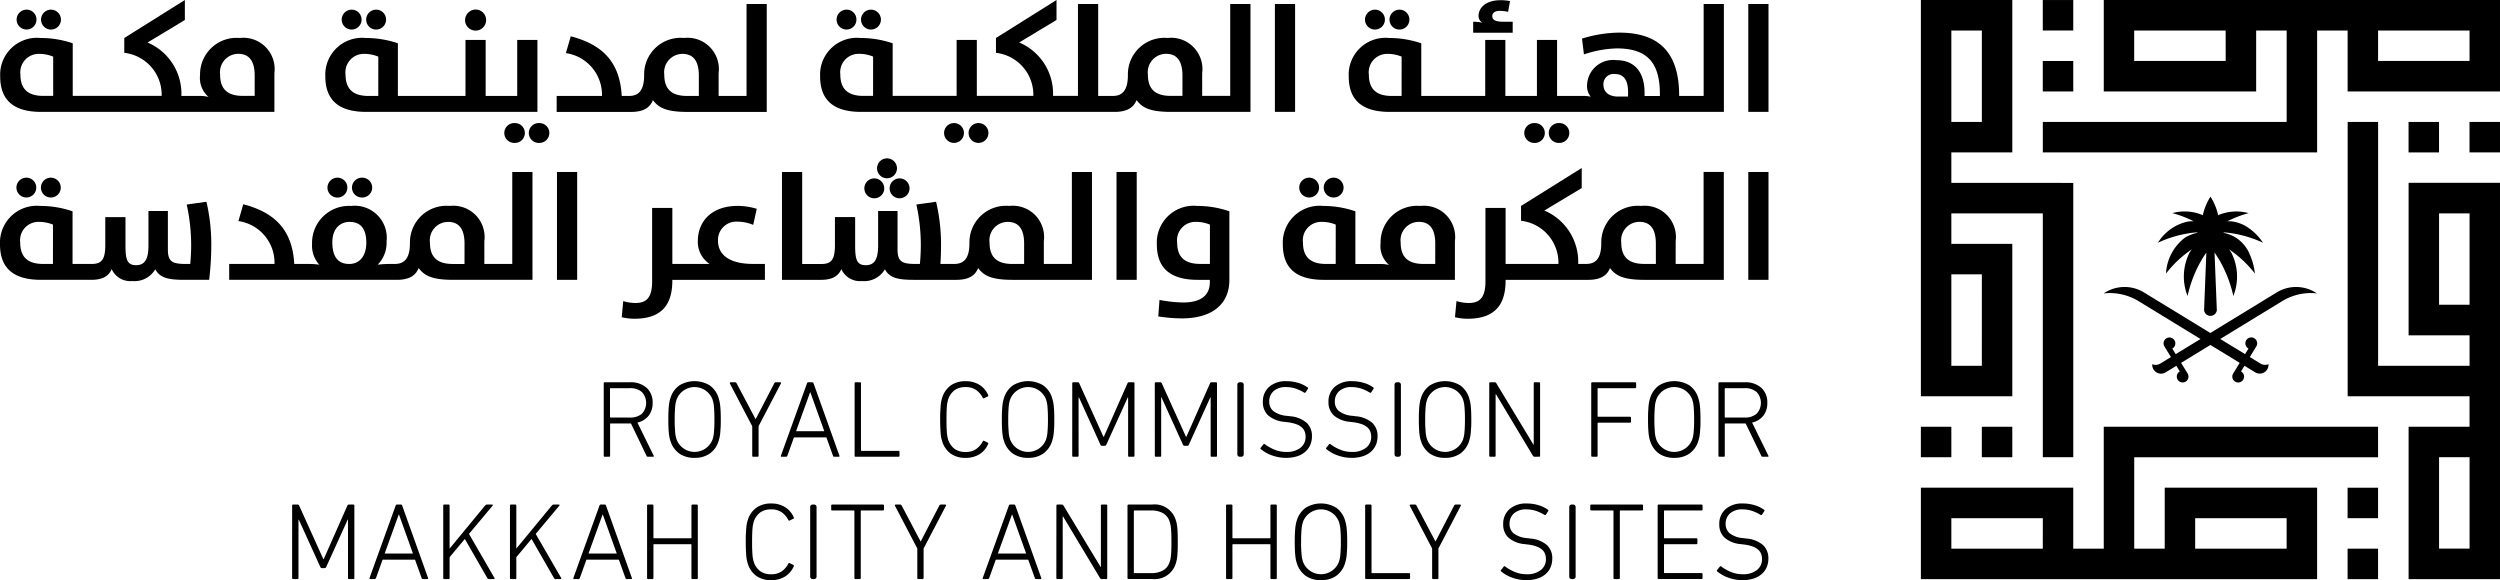 <svg xmlns="http://www.w3.org/2000/svg" xmlns:xlink="http://www.w3.org/1999/xlink" width="205.968" height="47.797" viewBox="0 0 205.968 47.797">
  <defs>
    <clipPath id="clip-path">
      <rect id="Rectangle_26" data-name="Rectangle 26" width="205.967" height="47.797"/>
    </clipPath>
  </defs>
  <g id="Group_2739" data-name="Group 2739" transform="translate(0 0)">
    <g id="Group_6" data-name="Group 6" transform="translate(0 0)" clip-path="url(#clip-path)">
      <path id="Path_51" data-name="Path 51" d="M110.992,74.116a.117.117,0,0,1-.11-.081L109.6,71.372h-1.665a.048.048,0,0,0-.054.054v2.6a.08.08,0,0,1-.092.09h-.34a.08.08,0,0,1-.092-.09V68.069a.08.08,0,0,1,.09-.09h2.063a1.97,1.97,0,0,1,1.375.451,1.6,1.6,0,0,1,.5,1.245,1.666,1.666,0,0,1-.329,1.06,1.614,1.614,0,0,1-.925.564l1.336,2.717a.077.077,0,0,1,.014.072.06.06,0,0,1-.059.027Zm-1.5-3.231a1.471,1.471,0,0,0,1.008-.311,1.319,1.319,0,0,0,0-1.792,1.458,1.458,0,0,0-1.008-.316h-1.565a.048.048,0,0,0-.054.054v2.31a.048.048,0,0,0,.054.054Z" transform="translate(-57.617 -36.485)"/>
      <path id="Path_52" data-name="Path 52" d="M121.01,74.1a2.134,2.134,0,0,1-1.259-.352,1.973,1.973,0,0,1-.727-1.029,1.746,1.746,0,0,1-.076-.266,3.532,3.532,0,0,1-.054-.352q-.023-.2-.036-.483t-.013-.677q0-.4.013-.677c.009-.186.021-.347.036-.483a3.3,3.3,0,0,1,.054-.347,2.163,2.163,0,0,1,.076-.271,1.972,1.972,0,0,1,.727-1.029,2.41,2.41,0,0,1,2.509,0,1.972,1.972,0,0,1,.726,1.029c.024.084.048.174.072.271a2.711,2.711,0,0,1,.059.347c.015.135.027.3.036.483s.014.412.014.677,0,.491-.014.677-.021.347-.036.483a2.886,2.886,0,0,1-.059.352q-.036.149-.072.266a1.972,1.972,0,0,1-.726,1.029,2.12,2.12,0,0,1-1.25.352m1.634-3.159q0-.37-.013-.641c-.009-.181-.019-.334-.031-.46a2.217,2.217,0,0,0-.05-.316q-.031-.126-.058-.217a1.581,1.581,0,0,0-2.969,0c-.018.06-.038.132-.059.217a2.224,2.224,0,0,0-.05.316c-.012.126-.022.279-.031.46s-.013.394-.013.641,0,.461.013.641.019.334.031.46a2.213,2.213,0,0,0,.05.316c.021.084.041.157.059.217a1.581,1.581,0,0,0,2.969,0q.027-.09.058-.217a2.206,2.206,0,0,0,.05-.316c.012-.126.022-.279.031-.46s.013-.394.013-.641" transform="translate(-63.784 -36.38)"/>
      <path id="Path_53" data-name="Path 53" d="M131.719,74.116a.08.08,0,0,1-.092-.09V71.6l-1.841-3.52a.062.062,0,0,1,0-.068.079.079,0,0,1,.068-.032h.352a.145.145,0,0,1,.136.09L131.894,71h.027l1.52-2.933a.145.145,0,0,1,.135-.09h.343a.076.076,0,0,1,.072.032.068.068,0,0,1,0,.068l-1.841,3.52v2.428a.08.08,0,0,1-.092.09Z" transform="translate(-69.653 -36.485)"/>
      <path id="Path_54" data-name="Path 54" d="M141.012,68.069a.108.108,0,0,1,.108-.09h.325a.108.108,0,0,1,.108.09l2.13,5.957c.018.06,0,.09-.063.09h-.352a.105.105,0,0,1-.117-.09l-.542-1.507h-2.671l-.542,1.507a.122.122,0,0,1-.117.09h-.352c-.06,0-.081-.03-.063-.09Zm1.426,3.944-1.146-3.2h-.027l-1.155,3.2Z" transform="translate(-74.526 -36.485)"/>
      <path id="Path_55" data-name="Path 55" d="M151.975,68.069a.08.08,0,0,1,.092-.09h.34a.08.08,0,0,1,.092.09v5.505a.048.048,0,0,0,.054.054h3.032a.08.08,0,0,1,.09.09v.307a.08.08,0,0,1-.09.09h-3.518a.08.08,0,0,1-.092-.09Z" transform="translate(-81.566 -36.485)"/>
      <path id="Path_56" data-name="Path 56" d="M167.352,72.73q-.036-.117-.068-.257a2.616,2.616,0,0,1-.05-.347c-.013-.138-.023-.3-.032-.492s-.014-.42-.014-.69,0-.5.014-.69.019-.353.032-.492a2.638,2.638,0,0,1,.05-.347q.031-.14.068-.257a1.973,1.973,0,0,1,.722-1.033,2.086,2.086,0,0,1,1.218-.339,2.131,2.131,0,0,1,1.11.284,1.867,1.867,0,0,1,.74.853c.024.054.015.093-.027.117l-.3.144c-.048.031-.087.019-.117-.036a1.767,1.767,0,0,0-.546-.637,1.459,1.459,0,0,0-.862-.239,1.5,1.5,0,0,0-.916.257,1.575,1.575,0,0,0-.528.763q-.027.09-.054.217a2.717,2.717,0,0,0-.045.316c-.012.126-.021.279-.027.46s-.009.4-.009.659,0,.478.009.659.015.334.027.461a2.732,2.732,0,0,0,.045.316c.018.084.036.156.054.216a1.575,1.575,0,0,0,.528.763,1.5,1.5,0,0,0,.916.257,1.459,1.459,0,0,0,.862-.239,1.765,1.765,0,0,0,.546-.636c.03-.054.069-.066.117-.036l.3.144c.042.024.051.063.027.118a1.868,1.868,0,0,1-.74.852,2.127,2.127,0,0,1-1.11.284,2.089,2.089,0,0,1-1.218-.338,1.976,1.976,0,0,1-.722-1.034" transform="translate(-89.732 -36.38)"/>
      <path id="Path_57" data-name="Path 57" d="M180.322,74.1a2.134,2.134,0,0,1-1.259-.352,1.973,1.973,0,0,1-.727-1.029,1.746,1.746,0,0,1-.076-.266,3.532,3.532,0,0,1-.054-.352q-.023-.2-.036-.483t-.013-.677q0-.4.013-.677c.009-.186.021-.347.036-.483a3.3,3.3,0,0,1,.054-.347,2.163,2.163,0,0,1,.076-.271,1.972,1.972,0,0,1,.727-1.029,2.41,2.41,0,0,1,2.509,0,1.972,1.972,0,0,1,.726,1.029c.024.084.048.174.072.271a2.711,2.711,0,0,1,.059.347c.015.135.027.3.036.483s.014.412.014.677,0,.491-.014.677-.021.347-.036.483a2.886,2.886,0,0,1-.059.352q-.036.149-.072.266a1.972,1.972,0,0,1-.726,1.029,2.12,2.12,0,0,1-1.25.352m1.634-3.159q0-.37-.013-.641c-.009-.181-.019-.334-.031-.46a2.214,2.214,0,0,0-.05-.316q-.031-.126-.058-.217a1.581,1.581,0,0,0-2.969,0q-.027.09-.059.217a2.222,2.222,0,0,0-.05.316c-.012.126-.022.279-.031.46s-.013.394-.013.641,0,.461.013.641.019.334.031.46a2.21,2.21,0,0,0,.05.316q.032.126.059.217a1.581,1.581,0,0,0,2.969,0q.027-.09.058-.217a2.2,2.2,0,0,0,.05-.316c.012-.126.022-.279.031-.46s.013-.394.013-.641" transform="translate(-95.618 -36.38)"/>
      <path id="Path_58" data-name="Path 58" d="M190.679,68.069a.08.08,0,0,1,.092-.09h.348a.136.136,0,0,1,.138.09l1.99,4.4h.036l1.945-4.4a.13.13,0,0,1,.128-.09h.358a.08.08,0,0,1,.091.09v5.957a.08.08,0,0,1-.092.09h-.34a.08.08,0,0,1-.092-.09v-4.8h-.027l-1.765,3.889a.207.207,0,0,1-.059.077.18.18,0,0,1-.1.023h-.18a.156.156,0,0,1-.153-.1l-1.765-3.889H191.2v4.8a.08.08,0,0,1-.092.09h-.34a.08.08,0,0,1-.092-.09Z" transform="translate(-102.339 -36.485)"/>
      <path id="Path_59" data-name="Path 59" d="M205.357,68.069a.08.08,0,0,1,.092-.09h.348a.136.136,0,0,1,.138.09l1.99,4.4h.036l1.945-4.4a.13.13,0,0,1,.128-.09h.358a.08.08,0,0,1,.091.09v5.957a.08.08,0,0,1-.092.09h-.34a.08.08,0,0,1-.092-.09v-4.8h-.027l-1.765,3.889a.206.206,0,0,1-.059.077.18.18,0,0,1-.1.023h-.18a.156.156,0,0,1-.153-.1l-1.765-3.889h-.027v4.8a.08.08,0,0,1-.092.09h-.34a.08.08,0,0,1-.092-.09Z" transform="translate(-110.217 -36.485)"/>
      <path id="Rectangle_9" data-name="Rectangle 9" d="M.195,0H.326a.2.2,0,0,1,.2.2V5.942a.195.195,0,0,1-.195.195H.2a.2.2,0,0,1-.2-.2V.195A.195.195,0,0,1,.195,0Z" transform="translate(101.941 31.494)"/>
      <path id="Path_60" data-name="Path 60" d="M226.219,74.1a3.062,3.062,0,0,1-.6-.059,3.59,3.59,0,0,1-.566-.158,3.069,3.069,0,0,1-.488-.23,2.9,2.9,0,0,1-.384-.266.076.076,0,0,1-.009-.126l.216-.271a.076.076,0,0,1,.126-.009,3.674,3.674,0,0,0,.763.433,2.475,2.475,0,0,0,1,.2,1.8,1.8,0,0,0,1.164-.343,1.113,1.113,0,0,0,.424-.912,1.192,1.192,0,0,0-.072-.419.892.892,0,0,0-.239-.347,1.393,1.393,0,0,0-.451-.262,3.129,3.129,0,0,0-.708-.163l-.28-.036a2.321,2.321,0,0,1-1.336-.532,1.443,1.443,0,0,1-.433-1.092,1.594,1.594,0,0,1,.523-1.263,2.054,2.054,0,0,1,1.408-.461,3.341,3.341,0,0,1,.975.14,2.537,2.537,0,0,1,.776.374c.054.031.06.072.018.126l-.181.28a.087.087,0,0,1-.126.018,3.29,3.29,0,0,0-.729-.338,2.5,2.5,0,0,0-.756-.113,1.469,1.469,0,0,0-1.021.329,1.118,1.118,0,0,0-.364.871.988.988,0,0,0,.329.767,2.058,2.058,0,0,0,1.115.4l.279.036a2.373,2.373,0,0,1,1.368.546,1.478,1.478,0,0,1,.429,1.106,1.784,1.784,0,0,1-.14.713,1.575,1.575,0,0,1-.412.564,1.881,1.881,0,0,1-.678.37,3.083,3.083,0,0,1-.941.131" transform="translate(-120.301 -36.38)"/>
      <path id="Path_61" data-name="Path 61" d="M237.885,74.1a3.062,3.062,0,0,1-.6-.059,3.59,3.59,0,0,1-.566-.158,3.069,3.069,0,0,1-.488-.23,2.9,2.9,0,0,1-.384-.266.076.076,0,0,1-.009-.126l.216-.271a.076.076,0,0,1,.126-.009,3.675,3.675,0,0,0,.763.433,2.475,2.475,0,0,0,1,.2,1.8,1.8,0,0,0,1.164-.343,1.113,1.113,0,0,0,.424-.912,1.192,1.192,0,0,0-.072-.419.892.892,0,0,0-.239-.347,1.393,1.393,0,0,0-.451-.262,3.129,3.129,0,0,0-.708-.163l-.28-.036a2.321,2.321,0,0,1-1.336-.532,1.443,1.443,0,0,1-.433-1.092,1.594,1.594,0,0,1,.524-1.263,2.054,2.054,0,0,1,1.408-.461,3.341,3.341,0,0,1,.975.14,2.537,2.537,0,0,1,.776.374c.054.031.06.072.018.126l-.181.28a.087.087,0,0,1-.126.018,3.291,3.291,0,0,0-.729-.338,2.5,2.5,0,0,0-.756-.113,1.47,1.47,0,0,0-1.022.329,1.118,1.118,0,0,0-.364.871.988.988,0,0,0,.329.767,2.058,2.058,0,0,0,1.115.4l.279.036a2.373,2.373,0,0,1,1.368.546,1.478,1.478,0,0,1,.429,1.106,1.784,1.784,0,0,1-.14.713,1.575,1.575,0,0,1-.412.564,1.882,1.882,0,0,1-.678.37,3.082,3.082,0,0,1-.941.131" transform="translate(-126.562 -36.38)"/>
      <path id="Rectangle_10" data-name="Rectangle 10" d="M.195,0H.326a.2.2,0,0,1,.2.2V5.942a.195.195,0,0,1-.195.195H.2a.2.2,0,0,1-.2-.2V.195A.195.195,0,0,1,.195,0Z" transform="translate(114.891 31.494)"/>
      <path id="Path_62" data-name="Path 62" d="M254.475,74.1a2.135,2.135,0,0,1-1.259-.352,1.973,1.973,0,0,1-.727-1.029,1.746,1.746,0,0,1-.076-.266c-.021-.1-.039-.217-.054-.352s-.027-.3-.036-.483-.013-.412-.013-.677,0-.49.013-.677.021-.347.036-.483a3.421,3.421,0,0,1,.054-.347,2.163,2.163,0,0,1,.076-.271,1.972,1.972,0,0,1,.727-1.029,2.41,2.41,0,0,1,2.509,0,1.972,1.972,0,0,1,.726,1.029c.024.084.048.174.072.271a2.794,2.794,0,0,1,.059.347c.015.135.027.3.036.483s.014.412.014.677,0,.491-.014.677-.021.347-.036.483a2.978,2.978,0,0,1-.059.352q-.036.149-.072.266a1.973,1.973,0,0,1-.726,1.029,2.12,2.12,0,0,1-1.25.352m1.634-3.159q0-.37-.013-.641t-.032-.46a2.1,2.1,0,0,0-.05-.316q-.031-.126-.058-.217a1.581,1.581,0,0,0-2.969,0c-.018.06-.038.132-.059.217a2.158,2.158,0,0,0-.05.316c-.012.126-.022.279-.032.46s-.013.394-.013.641,0,.461.013.641.019.334.032.46a2.148,2.148,0,0,0,.05.316c.021.084.041.157.059.217a1.581,1.581,0,0,0,2.969,0q.027-.09.058-.217a2.086,2.086,0,0,0,.05-.316q.019-.189.032-.46t.013-.641" transform="translate(-135.416 -36.38)"/>
      <path id="Path_63" data-name="Path 63" d="M264.832,68.069a.08.08,0,0,1,.092-.09h.339a.16.16,0,0,1,.156.09l3.051,5.045h.026V68.069a.08.08,0,0,1,.092-.09h.34a.08.08,0,0,1,.092.09v5.957a.08.08,0,0,1-.09.09h-.352a.17.17,0,0,1-.154-.09l-3.032-5.054h-.036v5.054a.08.08,0,0,1-.092.09h-.34a.08.08,0,0,1-.092-.09Z" transform="translate(-142.137 -36.485)"/>
      <path id="Path_64" data-name="Path 64" d="M282.968,68.069a.08.08,0,0,1,.092-.09h3.518a.08.08,0,0,1,.09.09v.307a.08.08,0,0,1-.09.09h-3.032a.048.048,0,0,0-.054.054v2.247a.048.048,0,0,0,.054.054h2.608a.08.08,0,0,1,.09.09v.307a.08.08,0,0,1-.09.09h-2.608a.048.048,0,0,0-.054.054v2.663a.08.08,0,0,1-.092.09h-.34a.08.08,0,0,1-.092-.09Z" transform="translate(-151.871 -36.485)"/>
      <path id="Path_65" data-name="Path 65" d="M295.231,74.1a2.135,2.135,0,0,1-1.259-.352,1.973,1.973,0,0,1-.727-1.029,1.748,1.748,0,0,1-.076-.266c-.021-.1-.039-.217-.054-.352s-.027-.3-.036-.483-.013-.412-.013-.677,0-.49.013-.677.021-.347.036-.483a3.434,3.434,0,0,1,.054-.347,2.166,2.166,0,0,1,.076-.271,1.972,1.972,0,0,1,.727-1.029,2.41,2.41,0,0,1,2.509,0,1.972,1.972,0,0,1,.726,1.029c.024.084.048.174.072.271a2.711,2.711,0,0,1,.059.347c.015.135.027.3.036.483s.014.412.014.677,0,.491-.014.677-.021.347-.036.483a2.886,2.886,0,0,1-.059.352q-.036.149-.072.266a1.973,1.973,0,0,1-.726,1.029,2.119,2.119,0,0,1-1.25.352m1.634-3.159q0-.37-.013-.641c-.009-.181-.019-.334-.032-.46a2.1,2.1,0,0,0-.05-.316q-.031-.126-.058-.217a1.581,1.581,0,0,0-2.969,0c-.018.06-.038.132-.059.217a2.16,2.16,0,0,0-.05.316c-.012.126-.022.279-.031.46s-.013.394-.013.641,0,.461.013.641.019.334.031.46a2.149,2.149,0,0,0,.05.316c.021.084.041.157.059.217a1.581,1.581,0,0,0,2.969,0q.027-.09.058-.217a2.086,2.086,0,0,0,.05-.316c.012-.126.023-.279.032-.46s.013-.394.013-.641" transform="translate(-157.29 -36.38)"/>
      <path id="Path_66" data-name="Path 66" d="M309.227,74.116a.117.117,0,0,1-.11-.081l-1.287-2.663h-1.665a.048.048,0,0,0-.054.054v2.6a.08.08,0,0,1-.092.09h-.34a.08.08,0,0,1-.092-.09V68.069a.08.08,0,0,1,.09-.09h2.063a1.97,1.97,0,0,1,1.375.451,1.6,1.6,0,0,1,.5,1.245,1.665,1.665,0,0,1-.329,1.06,1.612,1.612,0,0,1-.925.564l1.336,2.717a.076.076,0,0,1,.013.072.059.059,0,0,1-.058.027Zm-1.5-3.231a1.471,1.471,0,0,0,1.008-.311,1.319,1.319,0,0,0,0-1.792,1.458,1.458,0,0,0-1.008-.316h-1.566a.048.048,0,0,0-.054.054v2.31a.048.048,0,0,0,.054.054Z" transform="translate(-164.011 -36.485)"/>
      <path id="Path_67" data-name="Path 67" d="M51.951,89.816a.08.08,0,0,1,.092-.09h.348a.136.136,0,0,1,.138.09l1.99,4.4h.036l1.945-4.4a.13.13,0,0,1,.128-.09h.358a.08.08,0,0,1,.091.09v5.957a.08.08,0,0,1-.092.09h-.34a.08.08,0,0,1-.092-.09v-4.8h-.027l-1.765,3.889a.206.206,0,0,1-.059.077.18.18,0,0,1-.1.023h-.18a.156.156,0,0,1-.153-.1L52.5,90.972h-.027v4.8a.08.08,0,0,1-.092.09h-.34a.08.08,0,0,1-.092-.09Z" transform="translate(-27.882 -48.157)"/>
      <path id="Path_68" data-name="Path 68" d="M67.858,89.816a.108.108,0,0,1,.108-.09h.325a.108.108,0,0,1,.108.09l2.13,5.957c.018.06,0,.09-.063.09h-.352a.105.105,0,0,1-.117-.09l-.542-1.507H66.784l-.542,1.507a.122.122,0,0,1-.117.09h-.352c-.06,0-.081-.03-.063-.09Zm1.426,3.944-1.146-3.2H68.11l-1.155,3.2Z" transform="translate(-35.263 -48.157)"/>
      <path id="Path_69" data-name="Path 69" d="M78.821,89.816a.08.08,0,0,1,.092-.09h.34a.08.08,0,0,1,.092.09v3.538l2.924-3.547a.229.229,0,0,1,.153-.081h.424a.058.058,0,0,1,.059.032c.009.021,0,.044-.023.068l-1.94,2.319,2.094,3.619a.076.076,0,0,1,.013.072.059.059,0,0,1-.058.027h-.406a.159.159,0,0,1-.135-.082L80.6,92.56l-1.254,1.5v1.715a.08.08,0,0,1-.092.09h-.34a.08.08,0,0,1-.092-.09Z" transform="translate(-42.304 -48.157)"/>
      <path id="Path_70" data-name="Path 70" d="M90.686,89.816a.08.08,0,0,1,.092-.09h.34a.08.08,0,0,1,.092.09v3.538l2.924-3.547a.229.229,0,0,1,.153-.081h.424a.057.057,0,0,1,.059.032c.009.021,0,.044-.023.068l-1.94,2.319L94.9,95.764a.076.076,0,0,1,.013.072.059.059,0,0,1-.058.027h-.406a.159.159,0,0,1-.135-.082l-1.85-3.222-1.254,1.5v1.715a.08.08,0,0,1-.092.09h-.34a.08.08,0,0,1-.092-.09Z" transform="translate(-48.672 -48.157)"/>
      <path id="Path_71" data-name="Path 71" d="M104.106,89.816a.108.108,0,0,1,.108-.09h.325a.108.108,0,0,1,.108.09l2.13,5.957c.018.06,0,.09-.063.09h-.352a.105.105,0,0,1-.117-.09l-.542-1.507h-2.671l-.542,1.507a.122.122,0,0,1-.117.09h-.352c-.06,0-.081-.03-.063-.09Zm1.426,3.944-1.146-3.2h-.027l-1.155,3.2Z" transform="translate(-54.718 -48.157)"/>
      <path id="Path_72" data-name="Path 72" d="M115.069,89.816a.08.08,0,0,1,.092-.09h.34a.08.08,0,0,1,.092.09v2.635a.048.048,0,0,0,.054.054h3.023a.048.048,0,0,0,.054-.054V89.816a.081.081,0,0,1,.092-.09h.34a.08.08,0,0,1,.092.09v5.957a.08.08,0,0,1-.092.09h-.34a.081.081,0,0,1-.092-.09V93.047a.048.048,0,0,0-.054-.054h-3.023a.048.048,0,0,0-.054.054v2.726a.08.08,0,0,1-.092.09h-.34a.08.08,0,0,1-.092-.09Z" transform="translate(-61.758 -48.157)"/>
      <path id="Path_73" data-name="Path 73" d="M132.782,94.477q-.036-.117-.068-.257a2.616,2.616,0,0,1-.05-.347c-.013-.138-.023-.3-.032-.492s-.014-.42-.014-.69,0-.5.014-.69.019-.353.032-.492a2.638,2.638,0,0,1,.05-.347q.031-.14.068-.257a1.973,1.973,0,0,1,.722-1.033,2.087,2.087,0,0,1,1.218-.339,2.131,2.131,0,0,1,1.11.284,1.864,1.864,0,0,1,.74.853c.024.054.015.093-.027.117l-.3.144c-.048.031-.087.019-.117-.036a1.767,1.767,0,0,0-.546-.637,1.458,1.458,0,0,0-.862-.239,1.5,1.5,0,0,0-.916.257,1.575,1.575,0,0,0-.528.763c-.018.06-.036.132-.054.217a2.709,2.709,0,0,0-.045.316c-.012.126-.021.279-.027.46s-.009.4-.009.659,0,.478.009.659.015.334.027.461a2.724,2.724,0,0,0,.045.316c.018.084.036.156.054.216a1.575,1.575,0,0,0,.528.763,1.5,1.5,0,0,0,.916.257,1.458,1.458,0,0,0,.862-.239,1.766,1.766,0,0,0,.546-.636c.03-.054.069-.066.117-.036l.3.144c.042.024.051.063.027.118a1.865,1.865,0,0,1-.74.852,2.127,2.127,0,0,1-1.11.284,2.09,2.09,0,0,1-1.218-.338,1.976,1.976,0,0,1-.722-1.034" transform="translate(-71.178 -48.052)"/>
      <path id="Rectangle_11" data-name="Rectangle 11" d="M.195,0H.326a.2.2,0,0,1,.2.2V5.942a.195.195,0,0,1-.195.195H.195A.195.195,0,0,1,0,5.942V.195A.195.195,0,0,1,.195,0Z" transform="translate(66.748 41.569)"/>
      <path id="Path_74" data-name="Path 74" d="M149.813,95.863a.08.08,0,0,1-.092-.09V90.267a.048.048,0,0,0-.054-.054H147.9a.08.08,0,0,1-.09-.09v-.307a.08.08,0,0,1,.09-.09h4.169a.08.08,0,0,1,.09.09v.307a.08.08,0,0,1-.09.09H150.3a.048.048,0,0,0-.054.054v5.505a.081.081,0,0,1-.092.09Z" transform="translate(-79.33 -48.157)"/>
      <path id="Path_75" data-name="Path 75" d="M161.074,95.863a.08.08,0,0,1-.092-.09V93.345l-1.841-3.52a.062.062,0,0,1,0-.068.079.079,0,0,1,.068-.032h.352a.145.145,0,0,1,.136.09l1.548,2.933h.027l1.52-2.933a.145.145,0,0,1,.135-.09h.343a.076.076,0,0,1,.072.032.068.068,0,0,1,0,.068l-1.841,3.52v2.428a.08.08,0,0,1-.092.09Z" transform="translate(-85.408 -48.157)"/>
      <path id="Path_76" data-name="Path 76" d="M176.9,89.816a.108.108,0,0,1,.108-.09h.325a.108.108,0,0,1,.108.09l2.13,5.957c.018.06,0,.09-.063.09h-.352a.105.105,0,0,1-.117-.09l-.542-1.507h-2.671l-.542,1.507a.122.122,0,0,1-.117.09h-.352c-.06,0-.081-.03-.063-.09Zm1.426,3.944-1.146-3.2h-.027l-1.155,3.2Z" transform="translate(-93.785 -48.157)"/>
      <path id="Path_77" data-name="Path 77" d="M187.859,89.816a.08.08,0,0,1,.092-.09h.339a.161.161,0,0,1,.156.09l3.051,5.045h.027V89.816a.08.08,0,0,1,.091-.09h.34a.081.081,0,0,1,.092.09v5.957a.08.08,0,0,1-.091.09H191.6a.169.169,0,0,1-.153-.09l-3.033-5.054h-.036v5.054a.08.08,0,0,1-.092.09h-.34a.08.08,0,0,1-.092-.09Z" transform="translate(-100.825 -48.157)"/>
      <path id="Path_78" data-name="Path 78" d="M200.5,89.815a.08.08,0,0,1,.09-.09h1.922a1.82,1.82,0,0,1,1.958,1.246,2.789,2.789,0,0,1,.077.28c.021.1.039.212.054.347s.025.3.032.492.009.428.009.7,0,.519-.009.708-.017.352-.032.487-.033.251-.054.347a2.789,2.789,0,0,1-.077.28,1.819,1.819,0,0,1-1.958,1.245h-1.922a.08.08,0,0,1-.09-.09Zm.524,5.505a.048.048,0,0,0,.054.054h1.368a1.957,1.957,0,0,0,.981-.221,1.22,1.22,0,0,0,.549-.709,2.281,2.281,0,0,0,.063-.234,2.962,2.962,0,0,0,.045-.311q.018-.185.027-.451t.009-.654q0-.388-.009-.654c-.006-.178-.015-.328-.027-.452a2.961,2.961,0,0,0-.045-.311,2.346,2.346,0,0,0-.063-.234,1.22,1.22,0,0,0-.549-.708,1.957,1.957,0,0,0-.981-.221h-1.368a.048.048,0,0,0-.054.054Z" transform="translate(-107.609 -48.156)"/>
      <path id="Path_79" data-name="Path 79" d="M218.03,89.816a.08.08,0,0,1,.092-.09h.34a.08.08,0,0,1,.092.09v2.635a.048.048,0,0,0,.054.054h3.023a.048.048,0,0,0,.054-.054V89.816a.081.081,0,0,1,.092-.09h.34a.08.08,0,0,1,.092.09v5.957a.08.08,0,0,1-.092.09h-.34a.081.081,0,0,1-.092-.09V93.047a.048.048,0,0,0-.054-.054h-3.023a.048.048,0,0,0-.054.054v2.726a.08.08,0,0,1-.092.09h-.34a.08.08,0,0,1-.092-.09Z" transform="translate(-117.018 -48.157)"/>
      <path id="Path_80" data-name="Path 80" d="M232.408,95.848a2.134,2.134,0,0,1-1.259-.352,1.973,1.973,0,0,1-.727-1.029,1.743,1.743,0,0,1-.076-.266,3.536,3.536,0,0,1-.054-.352q-.023-.2-.036-.483t-.013-.677q0-.4.013-.677c.009-.186.021-.347.036-.483a3.3,3.3,0,0,1,.054-.347,2.158,2.158,0,0,1,.076-.271,1.973,1.973,0,0,1,.727-1.029,2.41,2.41,0,0,1,2.509,0,1.972,1.972,0,0,1,.726,1.029c.024.084.048.174.072.271a2.713,2.713,0,0,1,.059.347c.015.135.027.3.036.483s.014.412.014.677,0,.491-.014.677-.021.347-.036.483a2.89,2.89,0,0,1-.059.352q-.036.149-.072.266a1.972,1.972,0,0,1-.726,1.029,2.119,2.119,0,0,1-1.25.352m1.634-3.159q0-.37-.013-.641c-.009-.181-.019-.334-.032-.46a2.214,2.214,0,0,0-.05-.316q-.031-.126-.058-.217a1.581,1.581,0,0,0-2.969,0q-.027.09-.059.217a2.219,2.219,0,0,0-.05.316c-.012.126-.022.279-.032.46s-.013.394-.013.641,0,.461.013.641.019.334.032.46a2.208,2.208,0,0,0,.05.316q.032.126.059.217a1.581,1.581,0,0,0,2.969,0q.027-.09.058-.217a2.2,2.2,0,0,0,.05-.316c.012-.126.022-.279.032-.46s.013-.394.013-.641" transform="translate(-123.573 -48.052)"/>
      <path id="Path_81" data-name="Path 81" d="M242.766,89.816a.08.08,0,0,1,.092-.09h.34a.08.08,0,0,1,.092.09v5.505a.048.048,0,0,0,.054.054h3.032a.08.08,0,0,1,.09.09v.307a.08.08,0,0,1-.09.09h-3.518a.08.08,0,0,1-.092-.09Z" transform="translate(-130.294 -48.157)"/>
      <path id="Path_82" data-name="Path 82" d="M252.625,95.863a.08.08,0,0,1-.092-.09V93.345l-1.841-3.52a.062.062,0,0,1,0-.068.079.079,0,0,1,.068-.032h.352a.146.146,0,0,1,.136.09l1.548,2.933h.027l1.52-2.933a.145.145,0,0,1,.136-.09h.342a.075.075,0,0,1,.072.032.068.068,0,0,1,0,.068l-1.841,3.52v2.428a.08.08,0,0,1-.092.09Z" transform="translate(-134.544 -48.157)"/>
      <path id="Path_83" data-name="Path 83" d="M268.957,95.848a3.062,3.062,0,0,1-.6-.059,3.591,3.591,0,0,1-.566-.158,3.066,3.066,0,0,1-.488-.23,2.9,2.9,0,0,1-.384-.266.076.076,0,0,1-.009-.126l.216-.271a.076.076,0,0,1,.126-.009,3.673,3.673,0,0,0,.763.433,2.474,2.474,0,0,0,1,.2,1.8,1.8,0,0,0,1.164-.343,1.112,1.112,0,0,0,.424-.912,1.191,1.191,0,0,0-.072-.419.891.891,0,0,0-.239-.347,1.392,1.392,0,0,0-.451-.262,3.129,3.129,0,0,0-.708-.163l-.28-.036a2.321,2.321,0,0,1-1.336-.532,1.443,1.443,0,0,1-.433-1.092,1.594,1.594,0,0,1,.524-1.263,2.054,2.054,0,0,1,1.407-.461,3.337,3.337,0,0,1,.975.14,2.516,2.516,0,0,1,.776.374c.055.031.061.072.018.126l-.181.28a.087.087,0,0,1-.126.018,3.291,3.291,0,0,0-.729-.338,2.5,2.5,0,0,0-.756-.113,1.47,1.47,0,0,0-1.022.329,1.118,1.118,0,0,0-.364.871.986.986,0,0,0,.329.767,2.056,2.056,0,0,0,1.115.4l.279.036a2.373,2.373,0,0,1,1.368.546,1.478,1.478,0,0,1,.429,1.106,1.784,1.784,0,0,1-.14.713,1.581,1.581,0,0,1-.412.564,1.879,1.879,0,0,1-.679.37,3.077,3.077,0,0,1-.94.131" transform="translate(-143.239 -48.052)"/>
      <path id="Rectangle_12" data-name="Rectangle 12" d="M.195,0H.326a.2.2,0,0,1,.2.2V5.942a.195.195,0,0,1-.195.195H.195A.195.195,0,0,1,0,5.942V.195A.195.195,0,0,1,.195,0Z" transform="translate(129.286 41.569)"/>
      <path id="Path_84" data-name="Path 84" d="M284.8,95.863a.08.08,0,0,1-.092-.09V90.267a.048.048,0,0,0-.054-.054h-1.769a.08.08,0,0,1-.09-.09v-.307a.08.08,0,0,1,.09-.09h4.17a.079.079,0,0,1,.09.09v.307a.08.08,0,0,1-.09.09h-1.769a.048.048,0,0,0-.054.054v5.505a.08.08,0,0,1-.092.09Z" transform="translate(-151.778 -48.157)"/>
      <path id="Path_85" data-name="Path 85" d="M294.78,89.816a.08.08,0,0,1,.092-.09h3.518a.08.08,0,0,1,.09.09v.307a.08.08,0,0,1-.09.09h-3.032a.048.048,0,0,0-.054.054v2.184a.048.048,0,0,0,.054.054h2.608a.08.08,0,0,1,.09.09V92.9a.08.08,0,0,1-.09.09h-2.608a.048.048,0,0,0-.054.054v2.274a.048.048,0,0,0,.054.054h3.032a.08.08,0,0,1,.09.09v.307a.08.08,0,0,1-.09.09h-3.518a.08.08,0,0,1-.092-.09Z" transform="translate(-158.211 -48.157)"/>
      <path id="Path_86" data-name="Path 86" d="M307.383,95.848a3.062,3.062,0,0,1-.6-.059,3.59,3.59,0,0,1-.566-.158,3.069,3.069,0,0,1-.488-.23,2.9,2.9,0,0,1-.384-.266.076.076,0,0,1-.009-.126l.216-.271a.076.076,0,0,1,.126-.009,3.674,3.674,0,0,0,.763.433,2.475,2.475,0,0,0,1,.2,1.8,1.8,0,0,0,1.164-.343,1.112,1.112,0,0,0,.424-.912,1.192,1.192,0,0,0-.072-.419.892.892,0,0,0-.239-.347,1.393,1.393,0,0,0-.451-.262,3.129,3.129,0,0,0-.708-.163l-.28-.036a2.321,2.321,0,0,1-1.336-.532,1.443,1.443,0,0,1-.433-1.092,1.594,1.594,0,0,1,.523-1.263,2.054,2.054,0,0,1,1.408-.461,3.337,3.337,0,0,1,.975.14,2.516,2.516,0,0,1,.776.374c.055.031.06.072.019.126l-.181.28a.087.087,0,0,1-.126.018,3.291,3.291,0,0,0-.729-.338,2.5,2.5,0,0,0-.756-.113,1.47,1.47,0,0,0-1.022.329,1.118,1.118,0,0,0-.364.871.986.986,0,0,0,.329.767,2.056,2.056,0,0,0,1.115.4l.279.036a2.373,2.373,0,0,1,1.368.546,1.478,1.478,0,0,1,.429,1.106,1.784,1.784,0,0,1-.14.713,1.58,1.58,0,0,1-.412.564,1.879,1.879,0,0,1-.679.37,3.077,3.077,0,0,1-.94.131" transform="translate(-163.862 -48.052)"/>
      <path id="Path_87" data-name="Path 87" d="M5.787,1.717a.82.82,0,1,0,.82.82.827.827,0,0,0-.82-.82m-2.018,0a.823.823,0,0,0-.815.82.817.817,0,1,0,1.635,0,.808.808,0,0,0-.82-.82" transform="translate(-1.585 -0.922)"/>
      <path id="Path_88" data-name="Path 88" d="M19.777,3.13A3.008,3.008,0,0,0,16.5,6.189a2.068,2.068,0,0,0,.7,1.8,2.675,2.675,0,0,0-.7-.086H14.962a4.581,4.581,0,0,0-2.788-4.4l3.074-1.856V0L10.257,3.13V4.353A3.472,3.472,0,0,1,13.336,7.9H6.01V3.567A8.2,8.2,0,0,0,3.364,3.13,3.031,3.031,0,0,0,.033,6.29c0,1.791.921,2.928,3.366,2.928H22.625V6.028a2.578,2.578,0,0,0-2.848-2.9M4.4,7.9H3.59C2.267,7.9,1.7,7.286,1.7,6.139a1.515,1.515,0,0,1,1.5-1.7,3.039,3.039,0,0,1,1.2.227ZM21,7.9h-.961c-1.308,0-1.887-.579-1.887-1.766a1.515,1.515,0,0,1,1.5-1.7C20.5,4.438,21,4.966,21,6.229Z" transform="translate(-0.018 0)"/>
      <path id="Path_89" data-name="Path 89" d="M63.6,1.717a.827.827,0,0,0-.82.82.817.817,0,0,0,.82.82.82.82,0,0,0,0-1.64m-2.018,0a.827.827,0,0,0-.82.82.82.82,0,1,0,.82-.82" transform="translate(-32.612 -0.922)"/>
      <path id="Path_90" data-name="Path 90" d="M83.566,1.695a.886.886,0,0,0-.865.865.868.868,0,1,0,.865-.865" transform="translate(-44.386 -0.91)"/>
      <path id="Path_91" data-name="Path 91" d="M92.577,21.884a.818.818,0,1,0,0,1.635.818.818,0,1,0,0-1.635m-2.018,0a.818.818,0,1,0,0,1.635.818.818,0,1,0,0-1.635" transform="translate(-48.164 -11.745)"/>
      <path id="Path_92" data-name="Path 92" d="M73.662,6.917v4.614h-2.6V6.917H69.4v4.614H63.83V7.193a8.2,8.2,0,0,0-2.646-.437,3.031,3.031,0,0,0-3.331,3.16c0,1.791.921,2.928,3.366,2.928H75.327V6.917ZM62.215,11.531H61.41c-1.323,0-1.892-.619-1.892-1.766a1.515,1.515,0,0,1,1.5-1.7,3.039,3.039,0,0,1,1.2.227Z" transform="translate(-31.05 -3.626)"/>
      <path id="Path_93" data-name="Path 93" d="M114.635.706V8.284h-2.3V6.407a2.578,2.578,0,0,0-2.848-2.9A3.008,3.008,0,0,0,106.2,6.568c0,1.3-.488,1.716-1.248,1.716h-.6c-.151-2.813-1.6-4.236-4.2-4.916l-.4,1.388a3.467,3.467,0,0,1,2.973,3.527H98.992V9.6h6.139c1.061,0,1.565-.393,1.791-.971.443.578,1.011.971,2.823.971H116.3V.706Zm-3.93,7.578h-.961c-1.308,0-1.887-.579-1.887-1.766a1.515,1.515,0,0,1,1.5-1.7c.846,0,1.349.529,1.349,1.792Z" transform="translate(-53.13 -0.379)"/>
      <path id="Path_94" data-name="Path 94" d="M151.6,1.717a.82.82,0,1,0,.82.82.823.823,0,0,0-.82-.82m-2.018,0a.823.823,0,0,0-.815.82.817.817,0,1,0,1.635,0,.808.808,0,0,0-.82-.82" transform="translate(-79.843 -0.922)"/>
      <path id="Path_95" data-name="Path 95" d="M168.764,21.884a.818.818,0,1,0,0,1.635.818.818,0,0,0,0-1.635m2.018,0a.818.818,0,1,0,0,1.635.818.818,0,0,0,0-1.635" transform="translate(-90.137 -11.745)"/>
      <path id="Path_96" data-name="Path 96" d="M179.63.327V7.9h-2.31V6.028a2.578,2.578,0,0,0-2.848-2.9A3.007,3.007,0,0,0,171.2,6.189c0,1.3-.492,1.716-1.248,1.716h-1.2V.327h-1.666V7.9h-2.053a4.58,4.58,0,0,0-2.788-4.4l3.074-1.856V0L160.33,3.13V4.353A3.473,3.473,0,0,1,163.409,7.9h-4.655V3.291h-1.665V7.9h-5.269V3.567a8.193,8.193,0,0,0-2.646-.437,3.031,3.031,0,0,0-3.331,3.16c0,1.791.921,2.928,3.37,2.928h20.911c1.056,0,1.559-.393,1.791-.971.438.578,1.007.971,2.823.971H181.3V.327ZM150.206,7.9H149.4c-1.323,0-1.892-.619-1.892-1.766a1.515,1.515,0,0,1,1.5-1.7,3.039,3.039,0,0,1,1.2.227Zm25.489,0h-.956c-1.313,0-1.892-.579-1.892-1.766a1.515,1.515,0,0,1,1.5-1.7c.845,0,1.348.529,1.348,1.792Z" transform="translate(-78.276 0)"/>
      <rect id="Rectangle_13" data-name="Rectangle 13" width="1.664" height="8.887" transform="translate(105.035 0.329)"/>
      <path id="Path_97" data-name="Path 97" d="M245.577,1.717a.827.827,0,0,0-.82.82.817.817,0,0,0,.82.82.82.82,0,1,0,0-1.64m-2.018,0a.827.827,0,0,0-.82.82.82.82,0,1,0,.82-.82" transform="translate(-130.28 -0.922)"/>
      <path id="Path_98" data-name="Path 98" d="M264.458,1.809c-.7,0-.911-.176-.911-.468,0-.236.191-.428.619-.428a3.752,3.752,0,0,1,.684.076l.162-.881a4.317,4.317,0,0,0-.745-.076c-1.323,0-1.851.679-1.851,1.3a.636.636,0,0,0,.317.554,3.856,3.856,0,0,0-.759-.076v.906h3.255V1.809Z" transform="translate(-140.603 -0.018)"/>
      <path id="Path_99" data-name="Path 99" d="M273.955,21.884a.818.818,0,1,0,0,1.635.818.818,0,1,0,0-1.635m-2.018,0a.818.818,0,1,0,0,1.635.818.818,0,1,0,0-1.635" transform="translate(-145.51 -11.745)"/>
      <path id="Path_100" data-name="Path 100" d="M269.076.707V8.284h-2.018V8.249c0-3.683-1.791-5.182-4.941-5.182a10.584,10.584,0,0,0-3.064.493l.161,1.3a9.171,9.171,0,0,1,2.7-.493c2.5,0,3.557,1.157,3.557,3.769v.151h-1.263V7.993c0-1.424-.629-2.657-2.319-2.657a2.145,2.145,0,0,0-2.42,2.118,1.342,1.342,0,0,0,.307.891,2.7,2.7,0,0,0-.568-.061H257V3.67h-1.66V8.284h-2.6V3.67h-1.66V8.284h-5.268V3.947a8.2,8.2,0,0,0-2.651-.438,3.03,3.03,0,0,0-3.326,3.16c0,1.792.921,2.928,3.366,2.928h27.542V.707ZM244.19,8.284h-.805c-1.328,0-1.892-.618-1.892-1.766a1.515,1.515,0,0,1,1.5-1.7,3.044,3.044,0,0,1,1.2.226Zm18.657.05h-.83c-.644,0-1.2-.287-1.2-1a.841.841,0,0,1,.946-.856c.745,0,1.087.518,1.087,1.489Z" transform="translate(-128.717 -0.379)"/>
      <rect id="Rectangle_14" data-name="Rectangle 14" width="1.664" height="8.887" transform="translate(144.037 0.329)"/>
      <path id="Path_101" data-name="Path 101" d="M5.755,31.593a.818.818,0,1,0,.82.815.826.826,0,0,0-.82-.815m-2.018,0a.822.822,0,0,0-.815.815.817.817,0,1,0,.815-.815" transform="translate(-1.568 -16.956)"/>
      <path id="Path_102" data-name="Path 102" d="M17.007,35.883l-1.625.227a15.553,15.553,0,0,1,.367,3.381c0,.392-.025,1.006-.076,1.515h-.342c-1.162,0-1.5-.2-1.5-1.2V36.643h-1.6v2.848c0,1.223-.367,1.615-1.022,1.615-.745,0-.871-.493-.871-1.63V37.146H8.674V39.44c0,1.233-.317,1.565-1.132,1.565H5.977V36.668a8.113,8.113,0,0,0-2.646-.442A3.035,3.035,0,0,0,0,39.39c0,1.791.921,2.923,3.366,2.923H7.527c.921,0,1.424-.3,1.676-.881a1.675,1.675,0,0,0,1.691.981,1.98,1.98,0,0,0,1.9-.971c.367.694,1.036.871,2.36.871h2.078a24.781,24.781,0,0,0,.176-2.939,15.453,15.453,0,0,0-.4-3.492M4.362,41.005H3.557c-1.323,0-1.892-.619-1.892-1.766a1.512,1.512,0,0,1,1.5-1.7,3.039,3.039,0,0,1,1.2.227Z" transform="translate(0 -19.259)"/>
      <path id="Path_103" data-name="Path 103" d="M59.053,31.593a.826.826,0,0,0-.82.815.82.82,0,1,0,.82-.815m2.018,0a.826.826,0,0,0-.82.815.817.817,0,0,0,.82.82.818.818,0,1,0,0-1.635" transform="translate(-31.254 -16.956)"/>
      <path id="Path_104" data-name="Path 104" d="M64.079,30.583v7.578h-2.3V36.279a2.58,2.58,0,0,0-2.848-2.9,3.012,3.012,0,0,0-3.281,3.064c0,1.3-.488,1.716-1.248,1.716h-.438c-.443,0-.971.06-.971.06a2.554,2.554,0,0,0,.73-1.9A2.641,2.641,0,0,0,50.8,33.381a3.045,3.045,0,0,0-3.215,3.14,2.338,2.338,0,0,0,.593,1.7,5.929,5.929,0,0,0-.785-.06H46.117c-.151-2.813-1.6-4.236-4.2-4.921l-.4,1.388a3.468,3.468,0,0,1,2.974,3.532H40.758v1.308H54.575c1.061,0,1.565-.388,1.791-.971.443.583,1.011.971,2.823.971h6.556V30.583ZM50.645,38.161c-.921,0-1.389-.594-1.389-1.781s.694-1.685,1.414-1.685c.946,0,1.384.6,1.384,1.711,0,1.172-.614,1.756-1.409,1.756m9.5,0h-.961c-1.308,0-1.887-.584-1.887-1.766a1.512,1.512,0,0,1,1.5-1.7c.846,0,1.349.529,1.349,1.786Z" transform="translate(-21.875 -16.414)"/>
      <rect id="Rectangle_15" data-name="Rectangle 15" width="1.664" height="8.887" transform="translate(45.887 14.168)"/>
      <path id="Path_105" data-name="Path 105" d="M122.357,41.4V42.71H114.73v.05c0,1.615-.553,3.155-3.114,3.155a4.428,4.428,0,0,1-1.056-.126l.125-1.328a3.4,3.4,0,0,0,1.022.156c.855,0,1.358-.408,1.358-1.766V36.788h1.666V41.4H117.8a2.183,2.183,0,0,1-.971-1.882c0-1.559,1.072-2.9,3.291-2.9a5.37,5.37,0,0,1,1.565.241l-.292,1.323a3.46,3.46,0,0,0-1.308-.266,1.505,1.505,0,0,0-1.59,1.6c0,1.072.871,1.882,2.873,1.882Z" transform="translate(-59.338 -19.655)"/>
      <path id="Path_106" data-name="Path 106" d="M154.526,29.812a.82.82,0,1,0,.82.82.827.827,0,0,0-.82-.82m1.047-1.65a.82.82,0,1,0,.82.82.817.817,0,0,0-.82-.82m1.036,1.65a.82.82,0,1,0,0,1.64.82.82,0,0,0,0-1.64" transform="translate(-82.495 -15.115)"/>
      <path id="Path_107" data-name="Path 107" d="M162.947,30.583v7.578h-2.31V36.279a2.58,2.58,0,0,0-2.848-2.9,3.012,3.012,0,0,0-3.281,3.064c0,1.3-.488,1.716-1.248,1.716h-1.142c.035-.559.05-1.122.05-1.63a15.415,15.415,0,0,0-.408-3.492l-1.625.227a15.552,15.552,0,0,1,.367,3.381c0,.392-.025,1.006-.076,1.515h-.342c-1.157,0-1.5-.2-1.5-1.2V33.8h-1.6v2.848c0,1.223-.367,1.615-1.022,1.615-.745,0-.871-.493-.871-1.63V34.3h-1.665V36.6c0,1.233-.312,1.565-1.132,1.565h-1.565V30.583h-1.666v8.886h3.215c.921,0,1.424-.3,1.676-.881a1.68,1.68,0,0,0,1.691.981,1.979,1.979,0,0,0,1.9-.971c.367.694,1.036.871,2.36.871h3.532c1.056,0,1.559-.388,1.786-.971.443.583,1.011.971,2.823.971h6.556V30.583Zm-3.935,7.578h-.961c-1.308,0-1.887-.584-1.887-1.766a1.512,1.512,0,0,1,1.5-1.7c.846,0,1.349.529,1.349,1.786Z" transform="translate(-74.638 -16.414)"/>
      <rect id="Rectangle_16" data-name="Rectangle 16" width="1.664" height="8.887" transform="translate(91.987 14.168)"/>
      <path id="Path_108" data-name="Path 108" d="M205.846,45.724l.1-1.362a10.6,10.6,0,0,0,1.966.214c1.311,0,2.181-.492,2.181-1.677v-.189h-1c-2.446,0-3.366-1.135-3.366-2.924a3.033,3.033,0,0,1,3.329-3.165,8.13,8.13,0,0,1,2.647.442v5.673c0,1.74-1.135,3.151-3.946,3.151a13.29,13.29,0,0,1-1.916-.164M210.1,38.16a3.045,3.045,0,0,0-1.2-.227,1.516,1.516,0,0,0-1.5,1.7c0,1.147.568,1.765,1.892,1.765h.807Z" transform="translate(-110.418 -19.655)"/>
      <path id="Path_109" data-name="Path 109" d="M233.876,31.593a.818.818,0,1,0,.82.815.826.826,0,0,0-.82-.815m-2.018,0a.821.821,0,0,0-.815.815.817.817,0,1,0,.815-.815" transform="translate(-124.002 -16.956)"/>
      <path id="Path_110" data-name="Path 110" d="M239.457,36.622a3.012,3.012,0,0,0-3.281,3.064,2.058,2.058,0,0,0,.7,1.8,2.785,2.785,0,0,0-.7-.081H234.1V37.064a8.114,8.114,0,0,0-2.647-.442,3.034,3.034,0,0,0-3.331,3.165c0,1.791.921,2.923,3.366,2.923H242.3V39.52a2.58,2.58,0,0,0-2.848-2.9m-6.973,4.78h-.805c-1.323,0-1.892-.619-1.892-1.766a1.513,1.513,0,0,1,1.5-1.7,3.039,3.039,0,0,1,1.2.227Zm8.2,0h-.961c-1.308,0-1.887-.584-1.887-1.766a1.512,1.512,0,0,1,1.5-1.7c.846,0,1.349.529,1.349,1.786Z" transform="translate(-122.434 -19.655)"/>
      <path id="Path_111" data-name="Path 111" d="M279.22,30.2v7.578h-2.3V35.9a2.58,2.58,0,0,0-2.848-2.9,3.012,3.012,0,0,0-3.281,3.064c0,1.3-.488,1.716-1.248,1.716h-.654a4.588,4.588,0,0,0-2.788-4.4l3.079-1.851V29.877l-5,3.125v1.223a3.477,3.477,0,0,1,3.08,3.557h-4.352V33.168h-1.66v6.063c0,1.358-.508,1.766-1.363,1.766a3.4,3.4,0,0,1-1.022-.156l-.126,1.328a4.434,4.434,0,0,0,1.056.126c2.561,0,3.115-1.54,3.115-3.155v-.05h6.808c1.061,0,1.565-.388,1.791-.971.443.583,1.011.971,2.823.971h6.556V30.2Zm-3.93,7.578h-.961c-1.308,0-1.892-.584-1.892-1.766a1.516,1.516,0,0,1,1.5-1.7c.845,0,1.349.529,1.349,1.786Z" transform="translate(-138.866 -16.035)"/>
      <rect id="Rectangle_17" data-name="Rectangle 17" width="1.664" height="8.887" transform="translate(144.037 14.168)"/>
      <rect id="Rectangle_18" data-name="Rectangle 18" width="2.511" height="2.511" transform="translate(193.411 40.181)"/>
      <rect id="Rectangle_19" data-name="Rectangle 19" width="2.511" height="2.511" transform="translate(193.411 45.203)"/>
      <path id="Path_112" data-name="Path 112" d="M356.657,75.886V85.931h-2.513V80.908H341.59v7.535h32.644V80.908H361.679v5.023h-2.512V78.4h20.089V75.886Zm-5.023,10.045H344.1v-2.51h7.535Zm12.554-2.51h7.535v2.51h-7.535Z" transform="translate(-183.334 -40.729)"/>
      <rect id="Rectangle_20" data-name="Rectangle 20" width="2.511" height="2.511" transform="translate(198.434 10.047)"/>
      <rect id="Rectangle_21" data-name="Rectangle 21" width="2.511" height="2.511" transform="translate(203.456 10.047)"/>
      <path id="Path_113" data-name="Path 113" d="M422.5,26.7V39.262h5.023v2.51h-7.535V21.682h-2.509v22.6H427.52v2.51H422.5V59.352h7.532V26.7Zm5.023,30.134h-2.513V49.307h2.513Zm0-20.09h-2.513V29.217h2.513Z" transform="translate(-224.062 -11.637)"/>
      <rect id="Rectangle_22" data-name="Rectangle 22" width="2.511" height="2.511" transform="translate(168.299 5.024)"/>
      <rect id="Rectangle_23" data-name="Rectangle 23" width="2.511" height="2.511" transform="translate(168.299 0.002)"/>
      <path id="Path_114" data-name="Path 114" d="M368.294,0V7.536h12.554V2.514h2.513v7.532h-20.09v2.513h22.6V2.514h2.513V7.536h12.554V0Zm10.045,5.023H370.8V2.514h7.535Zm20.09,0h-7.535V2.514h7.535Z" transform="translate(-194.97 -0.001)"/>
      <rect id="Rectangle_24" data-name="Rectangle 24" width="2.511" height="2.511" transform="translate(163.277 35.159)"/>
      <rect id="Rectangle_25" data-name="Rectangle 25" width="2.511" height="2.511" transform="translate(158.255 35.159)"/>
      <path id="Path_115" data-name="Path 115" d="M344.1,15.068v-2.51h5.022V0H341.59V32.648h7.532V20.091H344.1v-2.51h7.535V37.67h2.51v-22.6Zm0-12.554h2.513v7.532H344.1Zm2.512,27.622H344.1V22.6h2.513Z" transform="translate(-183.334 -0.001)"/>
      <path id="Path_116" data-name="Path 116" d="M391.275,39.664a5.291,5.291,0,0,1,.454,1.647,9.08,9.08,0,0,0-2.134-2,2.81,2.81,0,0,1,.193.277,4.35,4.35,0,0,1,.163,3.569,10.274,10.274,0,0,0-1.161-2.979c-.12-.2-.248-.4-.388-.6l.19,4.747a.529.529,0,0,1-1.051,0l.186-4.74a6.824,6.824,0,0,0-.385.591,10.276,10.276,0,0,0-1.161,2.979,4.348,4.348,0,0,1,.163-3.569,2.726,2.726,0,0,1,.192-.277,9.088,9.088,0,0,0-2.133,2,3.961,3.961,0,0,1,1.543-2.943,3.121,3.121,0,0,1,1.037-.414c0-.023,0-.013,0-.039-.209.013-.417.032-.626.065a9.474,9.474,0,0,0-2.617.79,3.839,3.839,0,0,1,2.486-1.749,2.627,2.627,0,0,1,.454-.019,9.04,9.04,0,0,0-1.752-.672,3.807,3.807,0,0,1,2.509.17,4.731,4.731,0,0,1,.633-1.527A4.732,4.732,0,0,1,388.7,36.5a3.8,3.8,0,0,1,2.509-.17,9.031,9.031,0,0,0-1.752.672,2.568,2.568,0,0,1,.45.019,3.071,3.071,0,0,1,1.357.571,4.434,4.434,0,0,1,1.132,1.178,9.47,9.47,0,0,0-2.616-.79c-.209-.032-.418-.052-.626-.065,0,.026,0,.016,0,.039a3.125,3.125,0,0,1,1.037.414,3.033,3.033,0,0,1,1.09,1.3" transform="translate(-205.953 -18.77)"/>
      <path id="Path_117" data-name="Path 117" d="M391.688,51.56a4.54,4.54,0,0,0-2.878.639l-5.1,3.116,2.045,1.246.284-.463a.049.049,0,0,1-.023-.01.486.486,0,1,1,.666-.163l-.535.877.271.166.61.372a.712.712,0,0,0,.656.049.691.691,0,0,1-.049.323.486.486,0,0,1-.056.111.72.72,0,0,1-.991.238l-.881-.538-.284.467.019.01a.485.485,0,1,1-.666.16l.538-.878L382.9,55.807l-2.414,1.475.538.878a.49.49,0,0,1-.163.669.485.485,0,0,1-.505-.828.139.139,0,0,1,.023-.013l-.284-.463-.881.538a.724.724,0,0,1-1-.238.75.75,0,0,1-.056-.111.791.791,0,0,1-.049-.323.717.717,0,0,0,.659-.049l.607-.372.274-.166-.538-.877a.485.485,0,1,1,.669.163.048.048,0,0,1-.023.01l.284.463,2.045-1.246-5.1-3.116a4.539,4.539,0,0,0-2.878-.639,3.055,3.055,0,0,1,3.318-.082l5.468,3.341,5.468-3.341a3.055,3.055,0,0,1,3.318.082" transform="translate(-200.791 -27.387)"/>
    </g>
  </g>
</svg>
